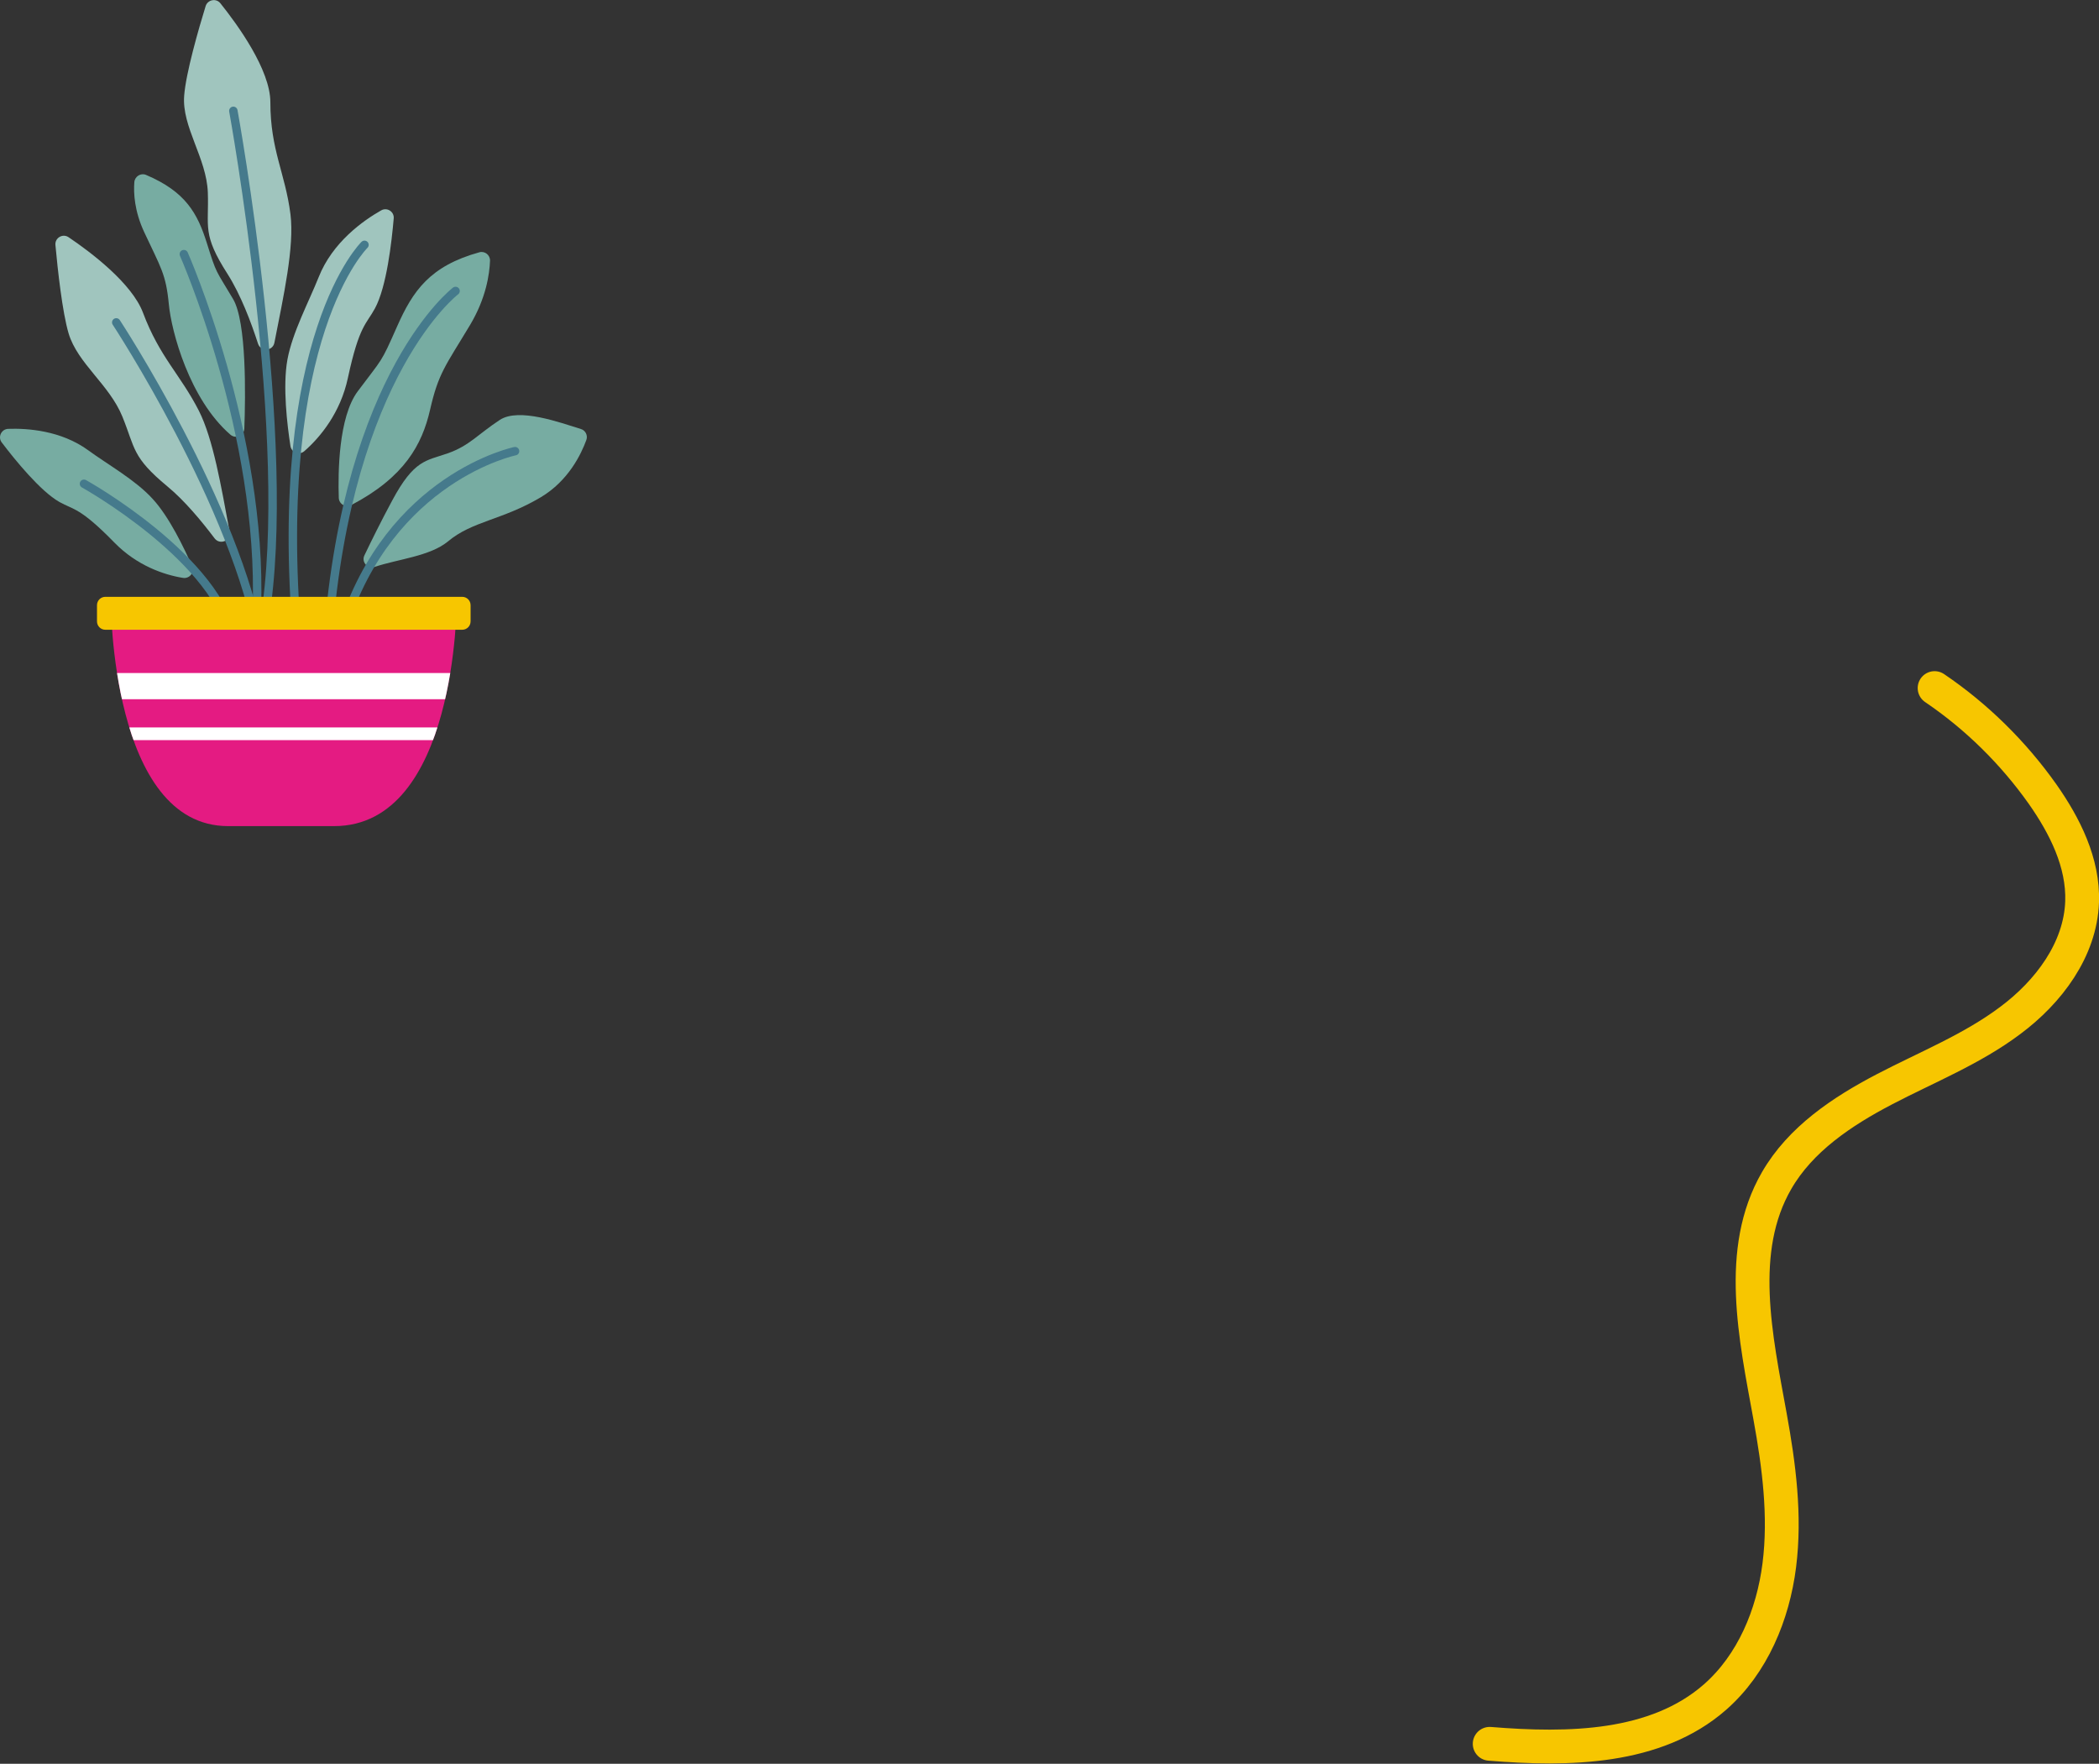 <?xml version="1.0" encoding="utf-8"?>
<!-- Generator: Adobe Illustrator 26.5.0, SVG Export Plug-In . SVG Version: 6.00 Build 0)  -->
<svg version="1.1" id="Layer_1" xmlns="http://www.w3.org/2000/svg" xmlns:xlink="http://www.w3.org/1999/xlink" x="0px" y="0px"
	 viewBox="0 0 1242.2 1043.8" style="enable-background:new 0 0 1242.2 1043.8;" xml:space="preserve">
<rect x="0" y="0" width="1242.2" height="1043.8" fill="#333333" stroke="none"/>
<style type="text/css">
	.st0{fill:none;stroke:#F7C600;stroke-width:20;stroke-linecap:round;stroke-miterlimit:10;}
	.st1{fill:#77ACA2;}
	.st2{fill:#A0C5BE;}
	.st3{fill:none;stroke:#457A8C;stroke-width:5;stroke-linecap:round;stroke-miterlimit:10;}
	.st4{fill:#E41B82;}
	.st5{clip-path:url(#SVGID_00000008131316034927600540000004868099157946466745_);}
	.st6{fill:#FFFFFF;}
	.st7{fill:#F7C600;}
</style>
<g id="graphics_00000173138596854276999480000017240864705306976700_">
	<g>
		<path class="st0" d="M1144.9,407.2c24.8,16.8,46.5,38.2,63.8,62.6c13.3,18.9,24.3,40.8,23.5,63.9c-1,28.3-19.8,53.3-42.5,70.2
			c-22.6,17-49.3,27.6-74.4,40.7c-25.1,13.1-49.8,29.6-63.9,54.1c-23.8,41.2-12.4,92.6-3.9,139.4c5.3,29.1,9.2,58.9,5.5,88.2
			s-15.8,58.5-38,78c-35.1,30.8-86.8,31.5-133.4,27.7"/>
		<g>
			<path class="st1" d="M108.3,342c3.9,0.6,7-3.3,5.4-6.9c-4.6-10.5-13.5-29.2-23.4-39.9C80.1,284,64,275.1,52.1,266.4
				c-16.1-11.7-36-13-47.3-12.6c-4,0.2-6.2,4.8-3.8,8c7.8,10.3,22.9,28.9,34.2,35.3c8.4,4.7,12.1,3.1,32.6,24.1
				C81,334.7,97,340.2,108.3,342z"/>
			<path class="st2" d="M135.9,314.7c1,5.2-5.7,8.1-8.9,3.9c-7.7-10.2-17.8-22.4-28-30.8c-21-17.4-18.9-22.4-26.6-41.3
				s-26.5-31.4-31.8-49.2c-3.7-12.4-6.5-38-7.8-52.3c-0.4-4.2,4.3-7,7.8-4.6c13.2,8.9,37.4,27.2,44,44.6c9.9,26.4,22,36.4,33.1,58.1
				C126.2,259.9,130.9,287.9,135.9,314.7z"/>
			<path class="st1" d="M136.3,257.2c3.2,2.8,8.1,0.7,8.3-3.6c0.7-19.3,1.4-63.1-6.7-76.7c-10.5-17.7-9.6-14.3-15.5-33.1
				c-5.5-17.4-12.4-30.3-36-40.3c-3.1-1.3-6.6,0.9-6.9,4.3c-0.5,6.4,0,17.1,5.9,29.7c9.7,20.8,12.8,24.6,14.5,42.4
				C101.4,196.1,112.1,236.2,136.3,257.2z"/>
			<path class="st2" d="M162.4,202.8c-1,5.1-8.1,5.5-9.7,0.6c-4.1-12.7-10.2-28.9-18-41.2c-15.2-23.7-11-27.7-11.7-48.2
				s-15.5-38.9-14-57.4c1-13.3,8.5-39.4,12.7-53c1.2-3.8,6.2-4.8,8.7-1.7C140.5,14.5,160,41.3,160,60.5c0,28.3,8.8,41.9,11.9,66.3
				C174.3,146.1,167.8,175.2,162.4,202.8z"/>
			<path class="st2" d="M180.1,267c-3,2.6-7.6,0.8-8.2-3c-1.9-12.1-4.7-35.2-1.8-51.2c3-16.2,12.5-33.8,18.5-48.8
				c8.2-20.7,26.4-33.5,37-39.5c3.5-2,7.8,0.8,7.4,4.8c-1.2,13.9-4.2,40.5-11.1,53.2c-5,9.3-9.3,9.9-16,41.1
				C201.5,244.3,189.5,258.8,180.1,267z"/>
			<path class="st1" d="M207.9,298.9c-3.3,1.7-7.2-0.5-7.4-4.2c-0.5-14.9-0.2-47.8,11.2-63.1c15-20.1,13.4-16,23.3-38.4
				c9.3-21,19.4-35.8,48.7-43.9c3.2-0.9,6.4,1.6,6.3,5c-0.3,7.9-2.3,22.1-11.8,38c-14.5,24.2-18.7,28.3-23.7,50.3
				C249.8,263,239.5,282.3,207.9,298.9z"/>
			<path class="st1" d="M221.7,335.5c-4.2,1.4-8-3-6-6.9c4.1-8.6,9.8-20.1,16.3-32.2c13.1-24.5,20.1-23.6,32.9-28.1
				c12.9-4.5,17.8-11.2,30.9-19.8c11.3-7.4,35.7,1.6,48,5.4c2.7,0.8,4.2,3.8,3.2,6.5c-3,8.2-10.5,24.1-27,33.9
				c-22.9,13.6-40.5,14-55,26.2C254.4,329.2,235.4,330.9,221.7,335.5z"/>
			<g>
				<path class="st3" d="M49.7,286.3c0,0,80.6,44.8,88.6,94.1"/>
				<path class="st3" d="M154.5,383.5c-14.3-84.1-85.7-192.7-85.7-192.7"/>
				<path class="st3" d="M108.8,150.4c0,0,46.9,106.1,43.2,210.1"/>
				<path class="st3" d="M138.1,65.6c0,0,36.1,197.9,18.3,302"/>
				<path class="st3" d="M215.7,144.9c0,0-55,53.4-39.7,233.7"/>
				<path class="st3" d="M269.6,172.2c0,0-63.5,48.2-75.5,204.9"/>
				<path class="st3" d="M304.8,267c0,0-74.1,15.3-102.2,105.4"/>
			</g>
			<g>
				<g>
					<path class="st4" d="M65.6,356.3c0,0,0,132.6,69.4,132.6h62.7c72.6,0,72.6-132.6,72.6-132.6H65.6z"/>
					<g>
						<g>
							<defs>
								<path id="SVGID_1_" d="M65.6,356.3c0,0,0,132.6,69.4,132.6h62.7c72.6,0,72.6-132.6,72.6-132.6H65.6z"/>
							</defs>
							<clipPath id="SVGID_00000036229244324128568790000005679160892550300076_">
								<use xlink:href="#SVGID_1_"  style="overflow:visible;"/>
							</clipPath>
							<g style="clip-path:url(#SVGID_00000036229244324128568790000005679160892550300076_);">
								<rect x="31.8" y="398.3" class="st6" width="266.4" height="15.5"/>
								<rect x="31.8" y="430.5" class="st6" width="266.4" height="7.5"/>
							</g>
						</g>
					</g>
				</g>
			</g>
			<path class="st7" d="M273.5,372.7H62.4c-2.8,0-5-2.2-5-5v-9.5c0-2.8,2.2-5,5-5h211.1c2.8,0,5,2.2,5,5v9.5
				C278.5,370.5,276.3,372.7,273.5,372.7z"/>
		</g>
	</g>
</g>
</svg>
